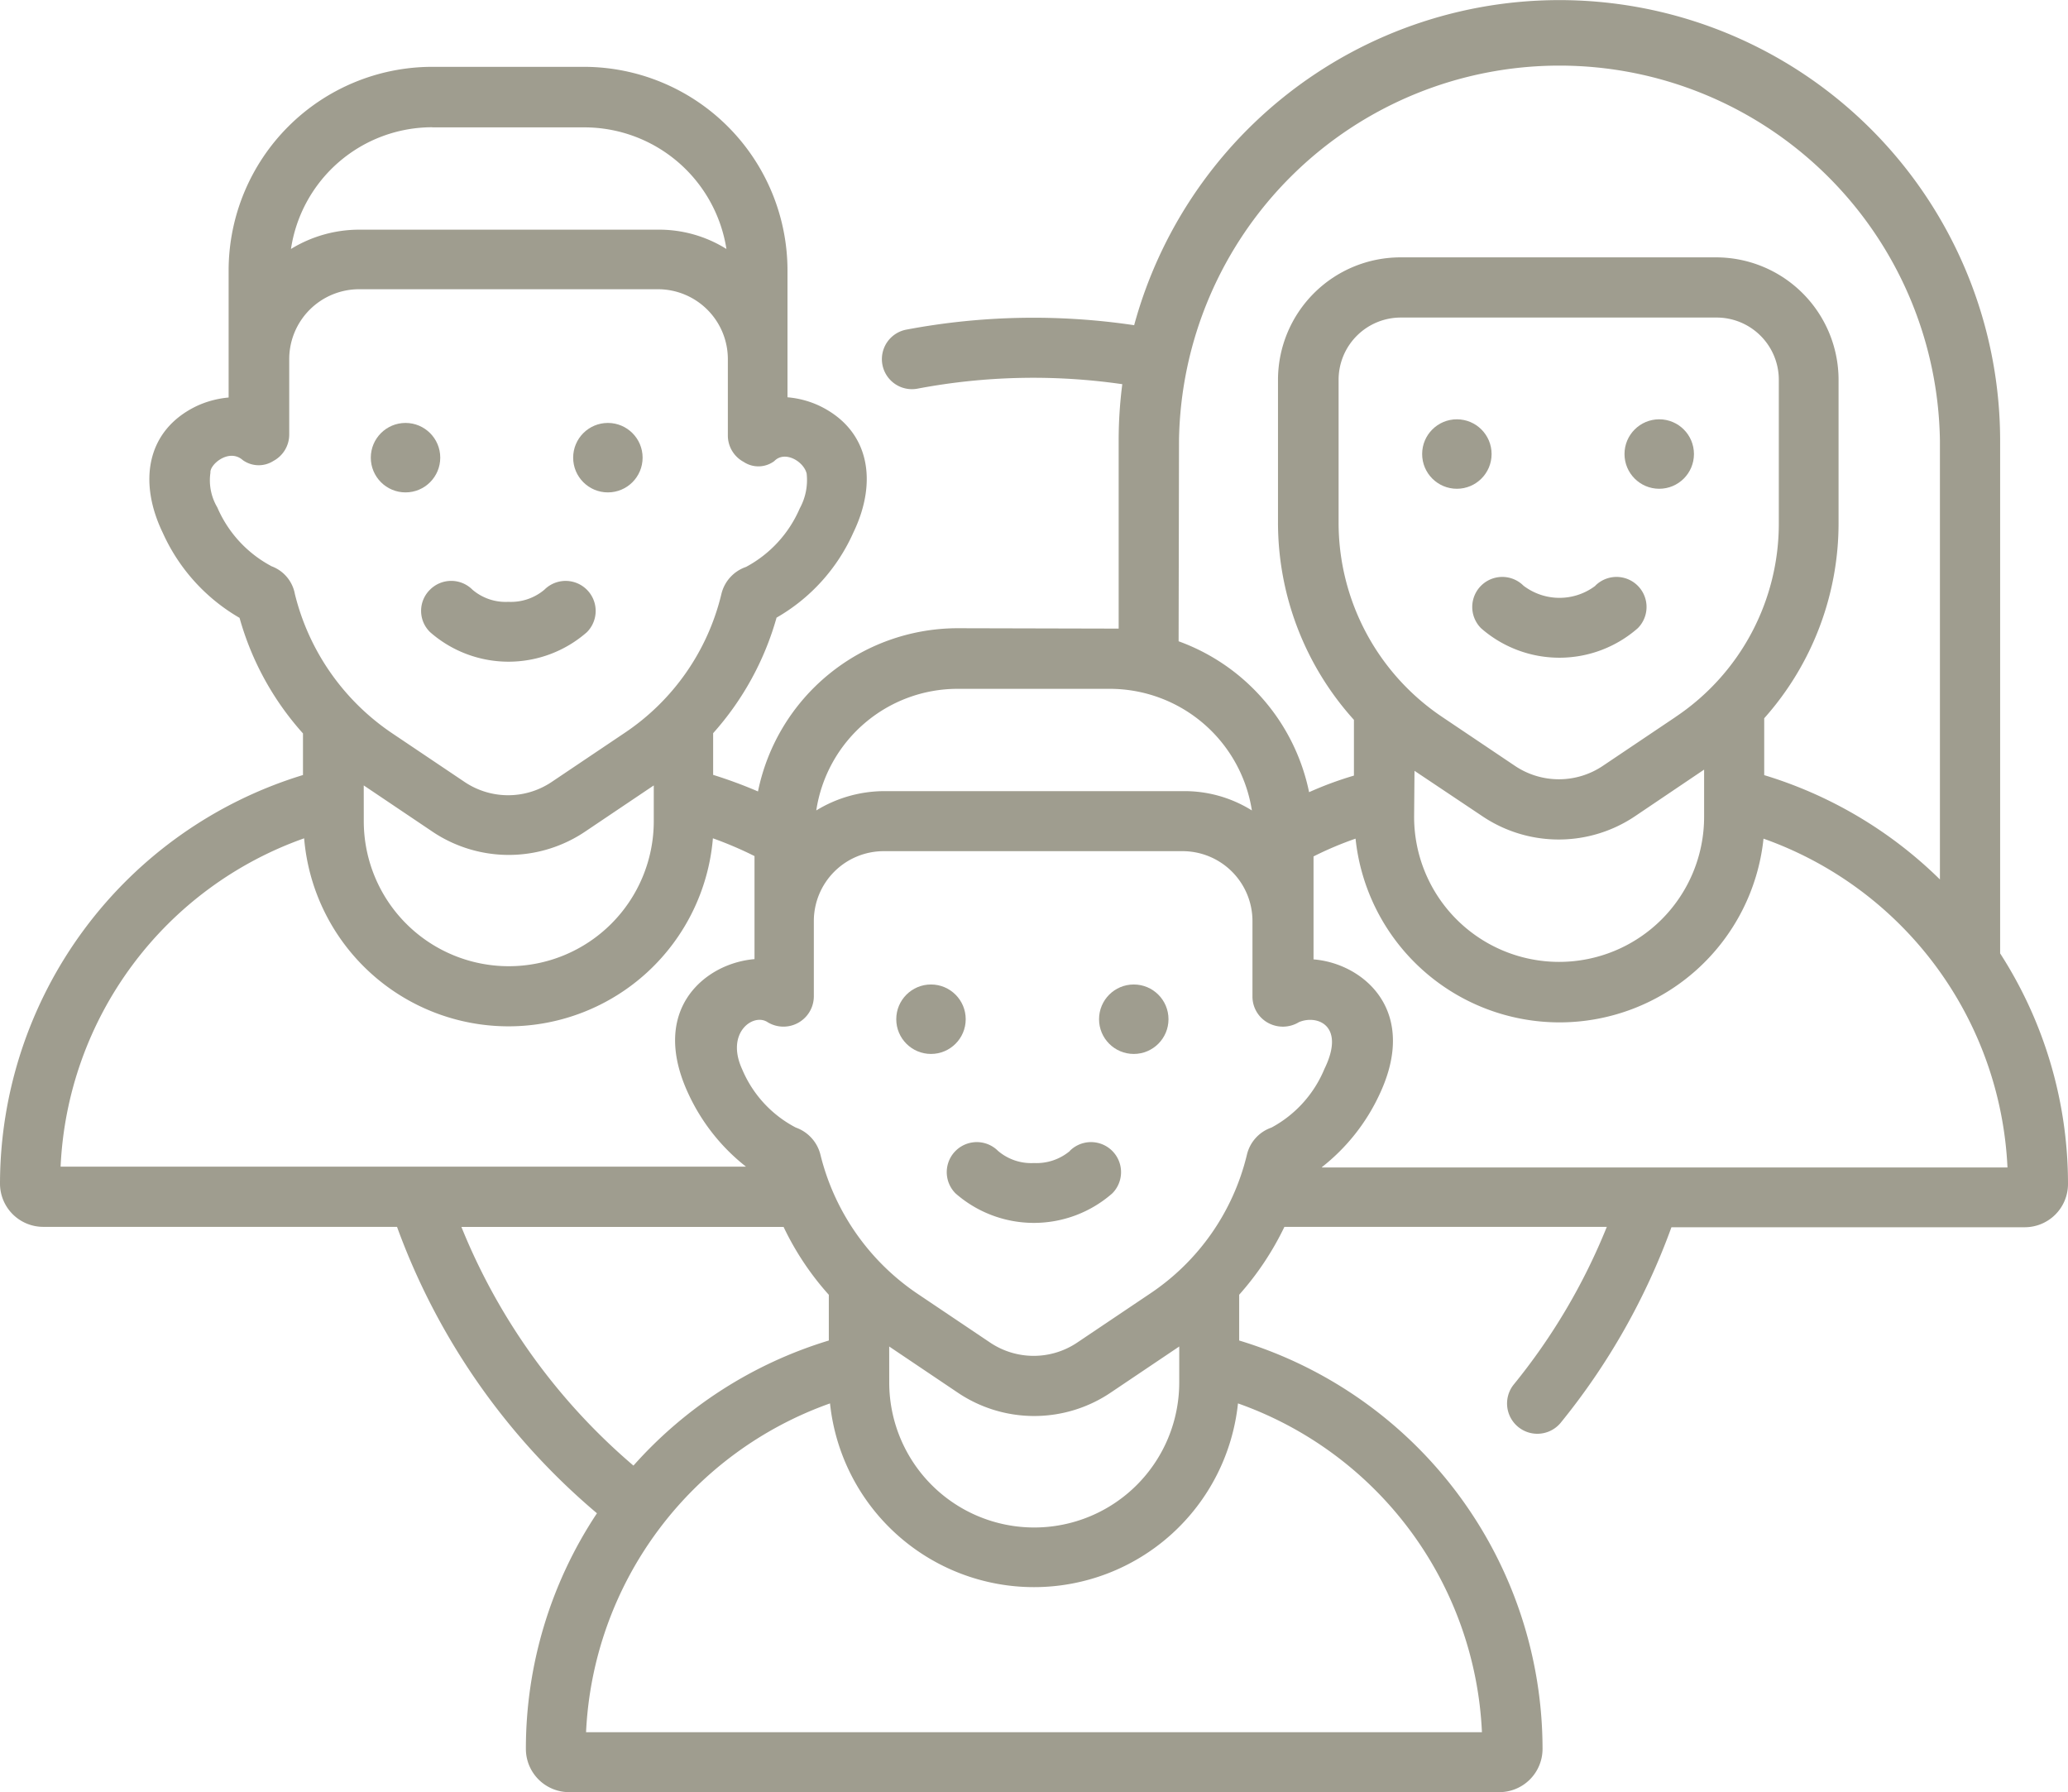 <svg id="portions" xmlns="http://www.w3.org/2000/svg" width="53.54" height="46.387" viewBox="0 0 53.54 46.387">
  <g class="Groupe_128" data-name="Groupe 128">
    <path class="Tracé_203" data-name="Tracé 203" d="M51.783,58.879V45.609a11.41,11.41,0,0,0-22.42-2.991,17.722,17.722,0,0,0-5.9.115.777.777,0,1,0,.293,1.527,16.115,16.115,0,0,1,5.3-.115,11.348,11.348,0,0,0-.094,1.464v4.863l-4.172-.01a5.282,5.282,0,0,0-5.166,4.225,11.918,11.918,0,0,0-1.161-.429V53.179a7.559,7.559,0,0,0,1.642-2.991,4.776,4.776,0,0,0,1.987-2.2c.638-1.318.429-2.656-.878-3.284a2.428,2.428,0,0,0-.826-.22V41.2a5.275,5.275,0,0,0-5.27-5.27H11.189a5.275,5.275,0,0,0-5.27,5.27V44.49a2.492,2.492,0,0,0-.826.22c-1.307.627-1.516,1.966-.878,3.284a4.833,4.833,0,0,0,1.987,2.2,7.489,7.489,0,0,0,1.642,2.991v1.077A11.076,11.076,0,0,0,0,64.839a1.12,1.12,0,0,0,1.119,1.119h9.16a17.539,17.539,0,0,0,5.176,7.414,11.012,11.012,0,0,0-1.84,6.1,1.12,1.12,0,0,0,1.119,1.119H38.817a1.12,1.12,0,0,0,1.119-1.119A11.05,11.05,0,0,0,32.082,68.9V67.715a7.572,7.572,0,0,0,1.171-1.757H41.6a15.845,15.845,0,0,1-2.416,4.089.784.784,0,0,0,1.213.993,17.42,17.42,0,0,0,2.876-5.072h9.15A1.12,1.12,0,0,0,53.54,64.85a11.007,11.007,0,0,0-1.757-5.971ZM30.524,45.609a9.851,9.851,0,0,1,19.7,0V56.965a11.063,11.063,0,0,0-4.549-2.7V52.793A7.594,7.594,0,0,0,47.6,47.721V44.03a3.173,3.173,0,0,0-3.168-3.168H36.255a3.173,3.173,0,0,0-3.168,3.168v3.691a7.617,7.617,0,0,0,1.966,5.113v1.443a9.076,9.076,0,0,0-1.161.429A5.285,5.285,0,0,0,30.514,50.8l.01-5.187Zm12.852,7.153-1.882,1.265a2.038,2.038,0,0,1-2.269,0l-1.882-1.265a6.056,6.056,0,0,1-2.687-5.04V44.03a1.611,1.611,0,0,1,1.61-1.61h8.177a1.611,1.611,0,0,1,1.61,1.61v3.691a6.02,6.02,0,0,1-2.677,5.04Zm-6.755,1.391,1.736,1.161a3.541,3.541,0,0,0,3.995,0l1.767-1.192v1.223a3.754,3.754,0,0,1-7.508,0l.01-1.192Zm-3.7,9.234a.982.982,0,0,0-.638.7,6.01,6.01,0,0,1-2.51,3.6l-1.882,1.265a2.021,2.021,0,0,1-2.259,0l-1.882-1.265a6.1,6.1,0,0,1-2.51-3.6,1,1,0,0,0-.638-.7,3.02,3.02,0,0,1-1.391-1.516c-.429-.941.293-1.454.659-1.213a.787.787,0,0,0,1.2-.659V58.042a1.81,1.81,0,0,1,1.809-1.809h7.738a1.81,1.81,0,0,1,1.809,1.809V60a.775.775,0,0,0,.408.68.8.8,0,0,0,.795-.021c.471-.2,1.213.084.659,1.213a3.044,3.044,0,0,1-1.37,1.516Zm-9.9,5.668,1.757,1.182a3.541,3.541,0,0,0,3.995,0l1.757-1.182v.931a3.754,3.754,0,0,1-7.508,0Zm1.778-17.024h3.942a3.724,3.724,0,0,1,3.67,3.148,3.288,3.288,0,0,0-1.767-.5H22.9a3.382,3.382,0,0,0-1.767.5,3.7,3.7,0,0,1,3.66-3.148Zm-15.382,2.5,1.757,1.182a3.541,3.541,0,0,0,3.995,0l1.757-1.182v.931a3.754,3.754,0,1,1-7.508-.01Zm1.778-17.034h3.942a3.724,3.724,0,0,1,3.67,3.148,3.288,3.288,0,0,0-1.767-.5H9.3a3.382,3.382,0,0,0-1.767.5A3.7,3.7,0,0,1,11.189,37.494ZM7.017,48.85a3.113,3.113,0,0,1-1.391-1.516,1.376,1.376,0,0,1-.178-.9c-.021-.209.481-.638.837-.324a.708.708,0,0,0,.795.021.775.775,0,0,0,.408-.68V43.5A1.81,1.81,0,0,1,9.3,41.687h7.738A1.81,1.81,0,0,1,18.844,43.5v1.976a.775.775,0,0,0,.408.68.689.689,0,0,0,.795-.021c.272-.282.763.01.837.324a1.523,1.523,0,0,1-.178.9,3.113,3.113,0,0,1-1.391,1.516.982.982,0,0,0-.638.7,6.01,6.01,0,0,1-2.51,3.6l-1.882,1.265a2.021,2.021,0,0,1-2.259,0l-1.882-1.265a6.1,6.1,0,0,1-2.51-3.6.947.947,0,0,0-.617-.722ZM7.874,55.9a5.31,5.31,0,0,0,10.583,0,9.8,9.8,0,0,1,1.077.46v2.667a2.492,2.492,0,0,0-.826.22c-.962.45-1.694,1.548-.878,3.283A5.137,5.137,0,0,0,19.314,64.4H1.569a9.472,9.472,0,0,1,6.306-8.5Zm4.068,10.06h8.345a7.357,7.357,0,0,0,1.171,1.757V68.9A11.06,11.06,0,0,0,16.4,72.138a15.957,15.957,0,0,1-4.455-6.18ZM38.367,79.04H15.173a9.5,9.5,0,0,1,6.316-8.512,5.31,5.31,0,0,0,10.562,0A9.485,9.485,0,0,1,38.367,79.04ZM34.226,64.41a5.137,5.137,0,0,0,1.485-1.872c.816-1.725.084-2.834-.878-3.284a2.427,2.427,0,0,0-.826-.22V56.369a8.908,8.908,0,0,1,1.088-.46,5.31,5.31,0,0,0,10.562,0,9.5,9.5,0,0,1,6.316,8.512H34.226Z" transform="translate(0 -34.2)" fill="#9f9d8f"/>
    <ellipse class="Ellipse_3" data-name="Ellipse 3" cx="0.899" cy="0.899" rx="0.899" ry="0.899" transform="translate(9.6 10.948)" fill="#9f9d8f"/>
    <ellipse class="Ellipse_4" data-name="Ellipse 4" cx="0.899" cy="0.899" rx="0.899" ry="0.899" transform="translate(14.839 10.948)" fill="#9f9d8f"/>
    <path class="Tracé_204" data-name="Tracé 204" d="M104.519,179.35a3.077,3.077,0,0,0,4.057,0,.776.776,0,0,0-1.1-1.1,1.344,1.344,0,0,1-.931.314,1.324,1.324,0,0,1-.931-.314.776.776,0,0,0-1.1,0A.767.767,0,0,0,104.519,179.35Z" transform="translate(-93.382 -162.985)" fill="#9f9d8f"/>
    <ellipse class="Ellipse_5" data-name="Ellipse 5" cx="0.899" cy="0.899" rx="0.899" ry="0.899" transform="translate(23.204 25.484)" fill="#9f9d8f"/>
    <ellipse class="Ellipse_6" data-name="Ellipse 6" cx="0.899" cy="0.899" rx="0.899" ry="0.899" transform="translate(28.454 25.484)" fill="#9f9d8f"/>
    <path class="Tracé_205" data-name="Tracé 205" d="M237.612,317.152a1.345,1.345,0,0,1-.931.314,1.324,1.324,0,0,1-.931-.314.776.776,0,1,0-1.1,1.1,3.077,3.077,0,0,0,4.057,0,.776.776,0,0,0-1.1-1.1Z" transform="translate(-209.911 -287.36)" fill="#9f9d8f"/>
    <ellipse class="Ellipse_7" data-name="Ellipse 7" cx="0.899" cy="0.899" rx="0.899" ry="0.899" transform="translate(36.819 10.854)" fill="#9f9d8f"/>
    <ellipse class="Ellipse_8" data-name="Ellipse 8" cx="0.899" cy="0.899" rx="0.899" ry="0.899" transform="translate(42.058 10.854)" fill="#9f9d8f"/>
    <path class="Tracé_206" data-name="Tracé 206" d="M367.712,177.252a1.537,1.537,0,0,1-1.861,0,.776.776,0,0,0-1.1,1.1,3.077,3.077,0,0,0,4.057,0,.776.776,0,0,0-1.1-1.1Z" transform="translate(-326.407 -162.09)" fill="#9f9d8f"/>
  </g>
</svg>